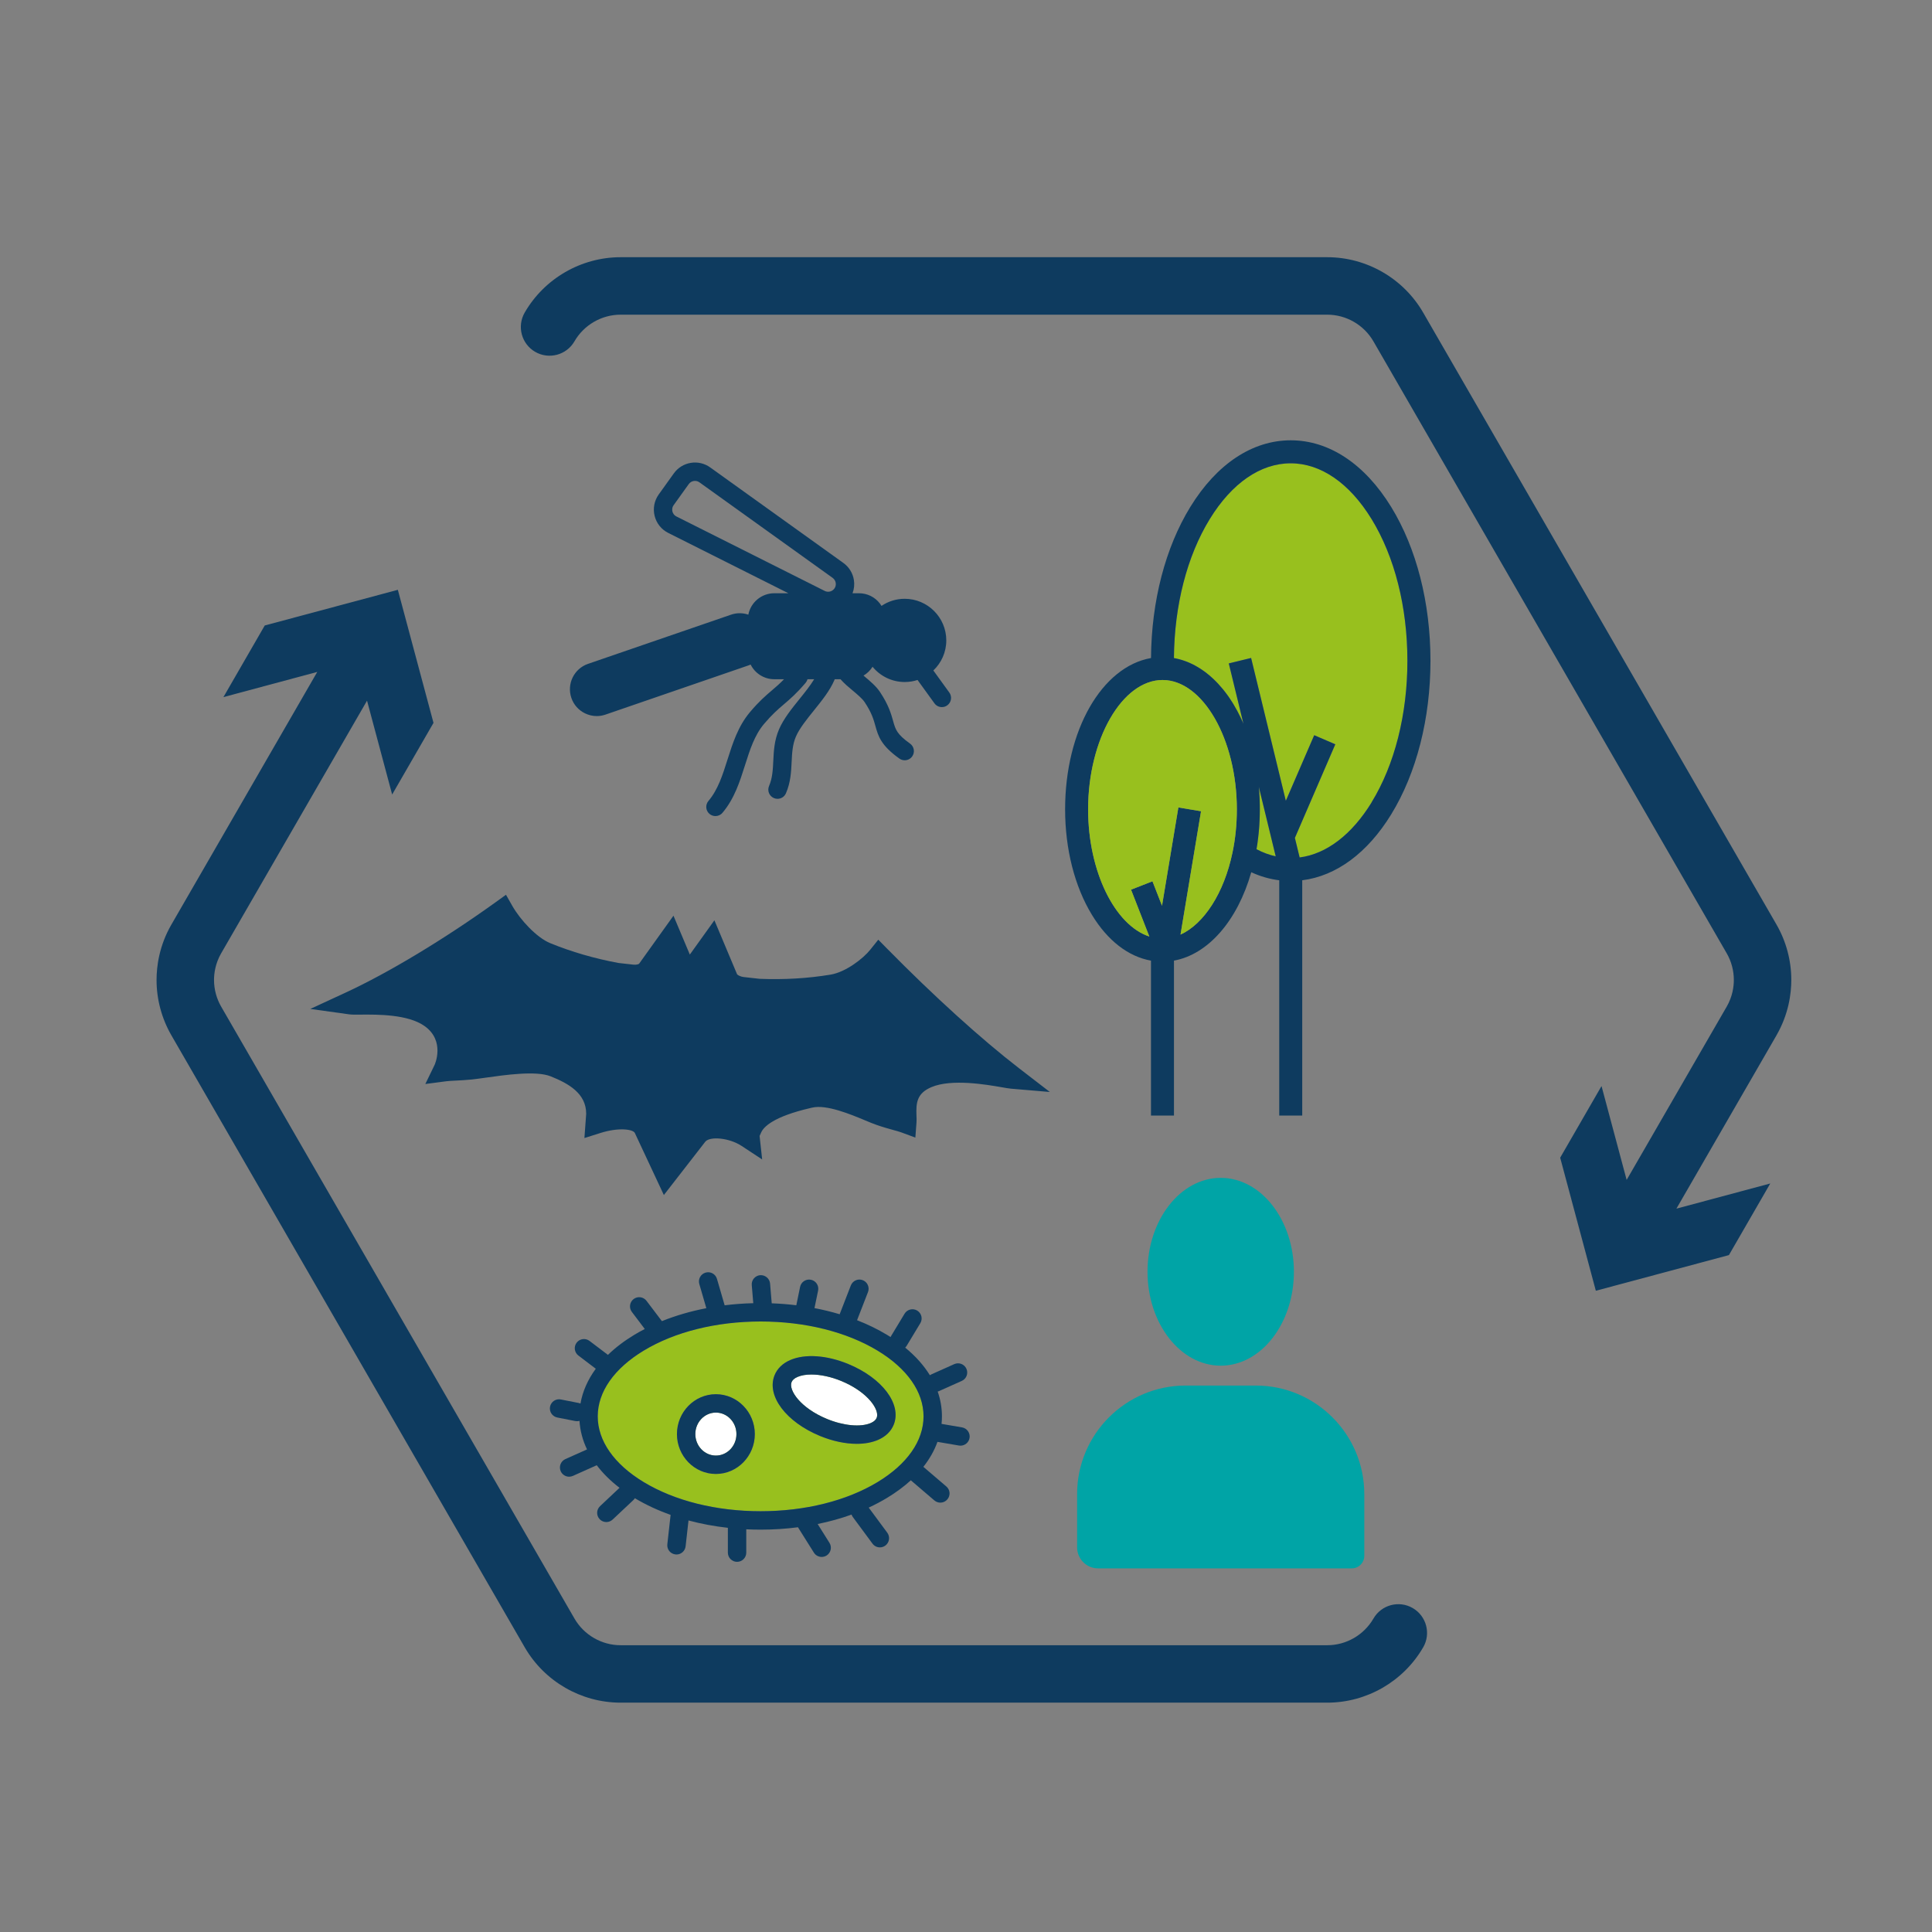 <?xml version="1.0" encoding="UTF-8"?> <svg xmlns="http://www.w3.org/2000/svg" height="130" viewBox="0 0 130 130" width="130"><rect x="0" y="0" width="130" height="130" fill="#808080" stroke="none"/><path d="m119.536 69.666-6.734 11.661 6.315-1.693-2.782 4.819-8.955 2.399-2.399-8.953 2.782-4.821 1.69 6.316 6.734-11.661c.396-.688.479-1.356.479-1.794 0-.629-.165-1.25-.481-1.796l-23.771-41.175c-.64-1.106-1.83-1.794-3.109-1.794h-47.544c-1.277 0-2.468.688-3.107 1.794-.534.925-1.717 1.242-2.642.708-.923-.534-1.24-1.717-.707-2.642 1.327-2.298 3.802-3.727 6.455-3.727h47.545c2.656 0 5.128 1.429 6.457 3.727l23.773 41.175c.653 1.132.998 2.422.998 3.729 0 .911-.173 2.297-.998 3.727z" fill="#0e3b5f"></path><path d="m95.764 110.841c-1.329 2.3-3.802 3.727-6.457 3.727h-47.546c-2.654 0-5.128-1.428-6.455-3.727l-23.773-41.175c-.653-1.132-.999-2.42-.999-3.727 0-.912.173-2.298.999-3.727l9.815-17-6.315 1.695 2.782-4.821 8.955-2.399 2.399 8.953-2.782 4.821-1.69-6.316-9.815 16.999c-.397.688-.481 1.356-.481 1.796 0 .628.167 1.248.481 1.794l23.773 41.175c.639 1.106 1.83 1.794 3.107 1.794h47.545c1.279 0 2.468-.688 3.109-1.794.534-.925 1.717-1.242 2.64-.708.925.535 1.242 1.717.708 2.642z" fill="#0e3b5f"></path><path d="m91.801 100.53v4.159c0 .465-.379.843-.843.843h-17.07c-.778 0-1.411-.633-1.411-1.41v-3.591c0-4.026 3.274-7.3 7.3-7.3h4.723c4.024 0 7.3 3.274 7.3 7.3z" fill="#00a4a6"></path><path d="m87.064 85.574c0 3.484-2.209 6.319-4.924 6.319s-4.926-2.835-4.926-6.319 2.21-6.318 4.926-6.318 4.924 2.835 4.924 6.318z" fill="#00a4a6"></path><path d="m85.839 57.624c-.438-.097-.871-.257-1.293-.481.009-.053.017-.105.025-.158.008-.036.014-.073.019-.11.011-.063.02-.127.028-.192.017-.114.031-.23.043-.348.011-.076.019-.153.026-.232.014-.122.025-.244.034-.368.006-.074.011-.15.015-.226.002-.014.002-.028.002-.042.008-.093.012-.186.015-.28.012-.241.017-.484.017-.728 0-.09 0-.179-.002-.268-.003-.131-.006-.261-.011-.39-.002-.046-.005-.091-.006-.136v-.005c-.008-.145-.015-.288-.026-.432-.003-.054-.008-.108-.012-.162-.003-.04-.008-.079-.011-.119l.002.006 1.135 4.669z" fill="#98c01e"></path><path d="m94.706 44.456c0 3.613-.857 6.998-2.413 9.533-1.338 2.176-3.039 3.472-4.844 3.706l-.32-1.316 2.72-6.298-1.42-.612-1.909 4.414-2.337-9.611-1.502.367.988 4.066c-.009-.019-.017-.039-.025-.059-.051-.118-.105-.235-.159-.35-.147-.308-.305-.603-.472-.883-.029-.05-.06-.099-.09-.147-.056-.088-.111-.175-.169-.26-.036-.054-.073-.107-.108-.158-.039-.054-.079-.108-.118-.162-.032-.045-.066-.088-.099-.131-.048-.06-.094-.119-.142-.179-.206-.251-.422-.484-.647-.696-.179-.169-.367-.326-.557-.469-.066-.05-.133-.096-.2-.141-.039-.026-.076-.051-.114-.076-.011-.008-.023-.015-.036-.023-.057-.037-.114-.071-.172-.104-.039-.023-.076-.045-.114-.065-.019-.012-.037-.022-.056-.031-.039-.022-.079-.042-.118-.062-.031-.015-.06-.029-.09-.043-.037-.019-.076-.036-.113-.053-.118-.053-.235-.101-.356-.142-.057-.02-.114-.039-.172-.057-.006-.002-.012-.003-.017-.005-.053-.017-.105-.033-.158-.046-.014-.003-.028-.006-.04-.011-.053-.012-.104-.025-.156-.037-.008-.002-.014-.003-.019-.005-.054-.012-.108-.023-.162-.032.028-3.546.882-6.862 2.413-9.355 1.483-2.417 3.416-3.749 5.442-3.749s3.958 1.332 5.442 3.749c1.556 2.535 2.413 5.92 2.413 9.533z" fill="#98c01e"></path><path d="m81.087 45.211c.19.142.377.3.557.469-.179-.172-.365-.328-.557-.469zm0 0c.19.142.377.3.557.469-.179-.172-.365-.328-.557-.469zm3.617 7.744-.002-.006c.003.04.008.079.011.119-.003-.037-.006-.076-.009-.113zm-3.617-7.744c.19.142.377.3.557.469-.179-.172-.365-.328-.557-.469zm0 0c.19.142.377.3.557.469-.179-.172-.365-.328-.557-.469z" fill="#0e3b5f"></path><path d="m93.611 34.114c-1.775-2.892-4.176-4.487-6.76-4.487s-4.985 1.595-6.76 4.487c-1.678 2.733-2.614 6.336-2.642 10.164-3.297.58-5.78 4.844-5.78 10.181 0 2.671.642 5.192 1.806 7.102 1.059 1.738 2.45 2.807 3.972 3.078v10.426h1.547v-10.427c2.292-.418 4.267-2.673 5.201-5.947.611.281 1.24.462 1.882.541v15.833h1.547v-15.833c2.287-.285 4.391-1.833 5.987-4.434 1.703-2.775 2.642-6.448 2.642-10.342s-.939-7.567-2.642-10.342zm-10.682 23.261c-.569 2.727-1.922 4.794-3.495 5.512l1.381-8.301-1.525-.255-1.101 6.615-.642-1.646-1.441.563 1.23 3.153c-2.309-.75-4.119-4.364-4.119-8.557 0-4.717 2.292-8.703 5.011-8.703 2.708.006 4.997 3.992 4.997 8.703 0 1.004-.099 1.984-.295 2.915zm1.618-.232c.009-.053.017-.105.025-.158.008-.036.014-.073.019-.11.011-.063.02-.127.028-.192.017-.114.031-.23.043-.348.011-.076.019-.153.026-.232.014-.122.025-.244.034-.368.006-.074.011-.15.015-.226.002-.014.002-.028.002-.042.008-.093.012-.186.015-.28.012-.241.017-.484.017-.728 0-.09 0-.179-.002-.268-.003-.131-.006-.261-.011-.39-.002-.046-.005-.091-.006-.136v-.005c-.008-.145-.015-.288-.026-.432-.003-.054-.008-.108-.012-.162-.003-.04-.008-.079-.011-.119l.002.006 1.135 4.669c-.438-.097-.871-.257-1.293-.481zm7.747-3.153c-1.338 2.176-3.039 3.472-4.844 3.706l-.32-1.316 2.72-6.298-1.42-.612-1.909 4.414-2.337-9.611-1.502.367.988 4.066c-.009-.019-.017-.039-.025-.059-.051-.118-.105-.235-.159-.35-.147-.308-.305-.603-.472-.883-.029-.05-.06-.099-.09-.147-.056-.088-.111-.175-.169-.26-.036-.054-.073-.107-.108-.158-.039-.054-.079-.108-.118-.162-.032-.045-.066-.088-.099-.131-.048-.06-.094-.119-.142-.179-.206-.251-.422-.484-.647-.696-.179-.169-.367-.326-.557-.469-.066-.05-.133-.096-.2-.141-.039-.026-.076-.051-.114-.076-.011-.008-.023-.015-.036-.023-.057-.037-.114-.071-.172-.104-.039-.023-.076-.045-.114-.065-.019-.012-.037-.022-.056-.031-.039-.022-.079-.042-.118-.062-.031-.015-.06-.029-.09-.043-.037-.019-.076-.036-.113-.053-.118-.053-.235-.101-.356-.142-.057-.02-.114-.039-.172-.057-.006-.002-.012-.003-.017-.005-.053-.017-.105-.033-.158-.046-.014-.003-.028-.006-.04-.011-.053-.012-.104-.025-.156-.037-.008-.002-.014-.003-.019-.005-.054-.012-.108-.023-.162-.032.028-3.546.882-6.862 2.413-9.355 1.483-2.417 3.416-3.749 5.442-3.749s3.958 1.332 5.442 3.749c1.556 2.535 2.413 5.92 2.413 9.533s-.857 6.998-2.413 9.533z" fill="#0e3b5f"></path><path d="m83.224 54.46c0 1.004-.099 1.984-.295 2.915-.569 2.727-1.922 4.794-3.495 5.512l1.381-8.301-1.525-.255-1.101 6.615-.642-1.646-1.441.563 1.23 3.153c-2.309-.75-4.119-4.364-4.119-8.557 0-4.717 2.292-8.703 5.011-8.703 2.708.006 4.997 3.992 4.997 8.703z" fill="#98c01e"></path><path d="m63.876 46.597-1.073-1.483c.537-.509.871-1.228.871-2.024 0-1.543-1.256-2.799-2.799-2.799-.577 0-1.114.176-1.56.478-.031-.053-.067-.105-.105-.155-.339-.442-.854-.696-1.412-.696h-.433c.108-.285.141-.592.09-.9-.076-.462-.328-.866-.708-1.14l-8.961-6.428c-.379-.272-.844-.38-1.305-.305-.462.076-.866.328-1.14.708l-1.016 1.417c-.298.416-.401.942-.277 1.44.122.5.456.917.914 1.148l8.087 4.06h-.947c-.866 0-1.59.622-1.748 1.441-.365-.125-.773-.135-1.166.002l-9.621 3.308c-.942.325-1.443 1.353-1.12 2.295.156.456.481.823.916 1.035.251.122.52.184.79.184.196 0 .396-.032.588-.099l9.621-3.31c.05-.017.099-.036.147-.057.291.585.895.987 1.593.987h.654c-.298.308-.554.526-.82.752-.422.362-.86.735-1.469 1.457-.801.948-1.165 2.094-1.517 3.203-.328 1.039-.639 2.02-1.281 2.779-.221.261-.189.651.073.872.116.097.258.145.399.145.175 0 .35-.074.472-.22.803-.948 1.166-2.094 1.517-3.203.329-1.038.64-2.02 1.282-2.779.544-.643.926-.97 1.329-1.315.422-.36.86-.735 1.471-1.455.06-.071.101-.152.124-.237h.448c-.261.433-.628.886-.984 1.329-.53.657-1.078 1.336-1.383 2.049-.316.736-.35 1.438-.384 2.116-.028.595-.056 1.158-.285 1.692-.135.314.012.677.326.812.079.034.161.05.243.05.24 0 .469-.141.569-.376.316-.736.35-1.438.382-2.117.029-.595.057-1.157.285-1.69.238-.555.732-1.166 1.208-1.757.53-.657 1.078-1.336 1.383-2.049.008-.019.015-.037.02-.057h.393c.24.277.535.524.823.764.314.263.637.534.801.778.475.713.602 1.166.724 1.604.187.67.365 1.304 1.612 2.19.108.079.234.116.359.116.193 0 .384-.091.504-.26.198-.278.133-.665-.145-.863-.891-.634-.979-.948-1.138-1.516-.135-.483-.302-1.081-.886-1.958-.261-.391-.656-.721-1.035-1.039-.025-.02-.048-.04-.073-.062.247-.145.458-.35.609-.595.513.626 1.293 1.027 2.164 1.027.302 0 .591-.048.863-.138l1.137 1.571c.121.167.309.255.501.255.127 0 .254-.037.362-.118.277-.199.339-.586.139-.863zm-7.733-6.995c-.148.207-.422.275-.651.159l-9.977-5.009c-.184-.093-.247-.251-.269-.337-.02-.087-.039-.255.082-.424l1.016-1.417c.08-.113.2-.186.336-.209.136-.022.272.009.384.09l8.961 6.428c.111.08.186.2.209.336.022.136-.009.272-.09.384z" fill="#0e3b5f"></path><path d="m59.023 95.214c0 .068-.011.13-.032.184-.057.147-.193.266-.405.357-.676.289-1.83.181-2.939-.277-1.786-.736-2.592-1.936-2.385-2.473.057-.145.193-.266.405-.356.252-.108.569-.161.926-.161.603 0 1.318.15 2.014.436 1.602.662 2.416 1.697 2.416 2.289z" fill="#98c01e"></path><path d="m48.17 95.05c-.762 0-1.383.648-1.383 1.446s.62 1.446 1.383 1.446 1.383-.65 1.383-1.446-.62-1.446-1.383-1.446zm0 0c-.762 0-1.383.648-1.383 1.446s.62 1.446 1.383 1.446 1.383-.65 1.383-1.446-.62-1.446-1.383-1.446zm10.88-4.17c-2.093-1.265-4.887-1.961-7.869-1.961s-5.777.696-7.868 1.961c-1.995 1.206-3.093 2.778-3.093 4.423s1.098 3.215 3.093 4.422c2.091 1.265 4.886 1.961 7.868 1.961s5.777-.696 7.869-1.961c1.994-1.206 3.093-2.778 3.093-4.422s-1.1-3.217-3.093-4.423zm-10.88 8.299c-1.445 0-2.62-1.205-2.62-2.683s1.175-2.683 2.62-2.683 2.62 1.203 2.62 2.683-1.175 2.683-2.62 2.683zm11.974-3.333c-.179.461-.549.823-1.072 1.045-.408.175-.894.261-1.423.261-.766 0-1.622-.179-2.476-.53-2.28-.942-3.597-2.69-3.064-4.064.178-.461.549-.823 1.07-1.047.998-.427 2.454-.326 3.899.271 2.281.942 3.599 2.688 3.065 4.064zm-11.974-.796c-.762 0-1.383.648-1.383 1.446s.62 1.446 1.383 1.446 1.383-.65 1.383-1.446-.62-1.446-1.383-1.446z" fill="#98c01e"></path><path d="m64.731 96.045-1.376-.235c.017-.167.026-.336.026-.506 0-.569-.097-1.127-.286-1.669.028-.006.056-.017.084-.029l1.537-.688c.312-.139.452-.504.312-.817-.139-.312-.506-.452-.818-.312l-1.537.688c-.037.017-.073.036-.104.059-.408-.663-.965-1.288-1.661-1.857.039-.037.074-.08.104-.13l.914-1.514c.176-.292.082-.673-.21-.849s-.673-.082-.849.21l-.914 1.514c-.011.019-.022.037-.028.057-.076-.05-.155-.097-.234-.145-.622-.376-1.301-.707-2.021-.988l.735-1.893c.124-.319-.034-.677-.353-.801s-.677.036-.801.354l-.752 1.939c-.546-.164-1.112-.303-1.695-.413l.244-1.178c.07-.334-.145-.662-.481-.73-.333-.07-.662.145-.73.479l-.255 1.237h-.002c-.541-.067-1.093-.111-1.652-.131l-.111-1.327c-.028-.34-.331-.591-.668-.566-.34.029-.594.328-.564.668l.101 1.217c-.653.015-1.295.063-1.924.142t-.002-.003l-.517-1.775c-.094-.328-.438-.517-.767-.422-.328.096-.517.439-.421.767l.473 1.627c-1.056.204-2.06.496-2.99.871l-1.036-1.367c-.206-.272-.594-.326-.866-.119-.272.206-.326.594-.119.866l.869 1.149c-.244.125-.483.258-.713.397-.677.41-1.268.86-1.766 1.344l-1.24-.939c-.272-.207-.66-.153-.866.119-.207.272-.153.66.119.866l1.169.888c-.538.733-.886 1.52-1.03 2.34-.037-.015-.076-.028-.116-.036l-1.205-.237c-.336-.068-.66.152-.727.487-.065.336.153.66.489.727l1.205.237c.04.008.08.011.119.011.057 0 .114-.008.169-.023.04.66.212 1.305.507 1.922l-1.458.651c-.312.141-.452.506-.312.818.104.23.329.367.566.367.083 0 .17-.019.252-.054l1.605-.718c.41.541.922 1.05 1.534 1.519l-1.312 1.236c-.249.234-.261.625-.026.874.121.13.286.195.45.195.152 0 .305-.056.424-.169l1.392-1.308c.042-.039.076-.082.104-.128.733.439 1.54.815 2.405 1.121l-.221 1.977c-.039.34.206.647.546.684.023.003.046.005.07.005.311 0 .578-.234.614-.549l.195-1.741c.846.227 1.734.394 2.649.495v1.67c0 .342.277.619.619.619s.619-.277.619-.619v-1.57c.32.015.643.023.968.023.854 0 1.695-.054 2.513-.161.005.012.011.025.019.036l1.05 1.672c.118.187.319.289.524.289.113 0 .227-.031.329-.094.289-.182.376-.565.195-.854l-.795-1.267c.795-.161 1.559-.374 2.281-.634.02.059.05.118.09.17l1.319 1.785c.121.164.308.251.498.251.127 0 .257-.04.367-.121.275-.204.333-.591.13-.866l-1.25-1.69c.433-.2.848-.419 1.239-.656.6-.363 1.134-.759 1.595-1.18l1.585 1.355c.118.099.26.148.402.148.175 0 .348-.074.47-.217.223-.26.192-.651-.068-.872l-1.545-1.321c.421-.532.738-1.095.948-1.68l1.445.247c.036.006.07.009.105.009.295 0 .557-.213.609-.515.057-.337-.17-.657-.506-.715zm-5.681 3.681c-2.093 1.265-4.887 1.961-7.869 1.961s-5.777-.696-7.868-1.961c-1.995-1.206-3.093-2.778-3.093-4.422s1.098-3.217 3.093-4.423c2.091-1.265 4.886-1.961 7.868-1.961s5.777.696 7.869 1.961c1.994 1.206 3.093 2.778 3.093 4.423s-1.1 3.215-3.093 4.422z" fill="#0e3b5f"></path><path d="m59.023 95.214c0 .068-.011.13-.032.184-.057.147-.193.266-.405.357-.676.289-1.83.181-2.939-.277-1.786-.736-2.592-1.936-2.385-2.473.057-.145.193-.266.405-.356.252-.108.569-.161.926-.161.603 0 1.318.15 2.014.436 1.602.662 2.416 1.697 2.416 2.289z" fill="#fff"></path><path d="m57.079 91.782c-1.445-.597-2.901-.698-3.899-.271-.521.224-.892.586-1.07 1.047-.534 1.375.784 3.123 3.064 4.064.854.351 1.711.53 2.476.53.529 0 1.015-.087 1.423-.261.523-.223.892-.585 1.072-1.045.534-1.376-.784-3.123-3.065-4.064zm1.912 3.616c-.057.147-.193.266-.405.357-.676.289-1.83.181-2.939-.277-1.786-.736-2.592-1.936-2.385-2.473.057-.145.193-.266.405-.356.252-.108.569-.161.926-.161.603 0 1.318.15 2.014.436 1.602.662 2.416 1.697 2.416 2.289 0 .068-.011.13-.032.184z" fill="#0e3b5f"></path><path d="m49.553 96.496c0 .797-.62 1.446-1.383 1.446s-1.383-.65-1.383-1.446.62-1.446 1.383-1.446 1.383.648 1.383 1.446z" fill="#fff"></path><g fill="#0e3b5f"><path d="m48.17 93.813c-1.445 0-2.62 1.203-2.62 2.683s1.175 2.683 2.62 2.683 2.62-1.205 2.62-2.683-1.175-2.683-2.62-2.683zm0 4.129c-.762 0-1.383-.65-1.383-1.446s.62-1.446 1.383-1.446 1.383.648 1.383 1.446-.62 1.446-1.383 1.446z"></path><path d="m70.642 73.477-2.621-.223c-.142-.012-.343-.048-.62-.096-1.005-.175-3.359-.583-4.719-.011-.994.418-1.047 1.059-1.015 1.919.008.161.012.314.002.458l-.077 1.021-.96-.354c-.127-.046-.317-.099-.538-.159-.308-.085-.691-.192-1.12-.342-.215-.074-.472-.181-.769-.305-.971-.405-2.597-1.083-3.559-.854l-.107.025c-2.526.583-3.166 1.284-3.324 1.649-.04.09-.071.159-.096.215-.003.005-.006.011-.008.015l.173 1.582-1.373-.903c-.855-.563-2.111-.654-2.434-.312-.014.019-.029.036-.045.054l-2.762 3.556-1.936-4.139c-.009-.022-.015-.032-.022-.045-.142-.251-1.107-.371-2.301.006l-1.087.343.119-1.627c.005-1.378-1.196-2.046-2.372-2.518l-.028-.011c-.97-.388-3.079-.088-4.341.091-.368.051-.685.097-.942.124-.425.043-.806.062-1.112.077-.249.012-.462.023-.608.042l-1.421.186.626-1.29c.008-.015.725-1.604-.668-2.603-1.12-.803-3.178-.784-4.283-.776-.376.005-.623.006-.809-.02l-2.606-.363 2.388-1.104c2.864-1.322 6.632-3.594 10.082-6.075l.698-.503.425.747c.534.939 1.635 2.134 2.552 2.51 1.434.586 2.976 1.033 4.586 1.332l1.005.113c.203.022.345-.028.387-.059l2.315-3.234 1.101 2.615 1.653-2.306 1.525 3.63c.022.034.178.156.456.189l1.063.119c1.636.066 3.24-.028 4.767-.281 1.049-.175 2.215-1.101 2.672-1.673l.544-.679.611.62c3.107 3.158 6.332 6.081 8.85 8.022z"></path></g></svg> 